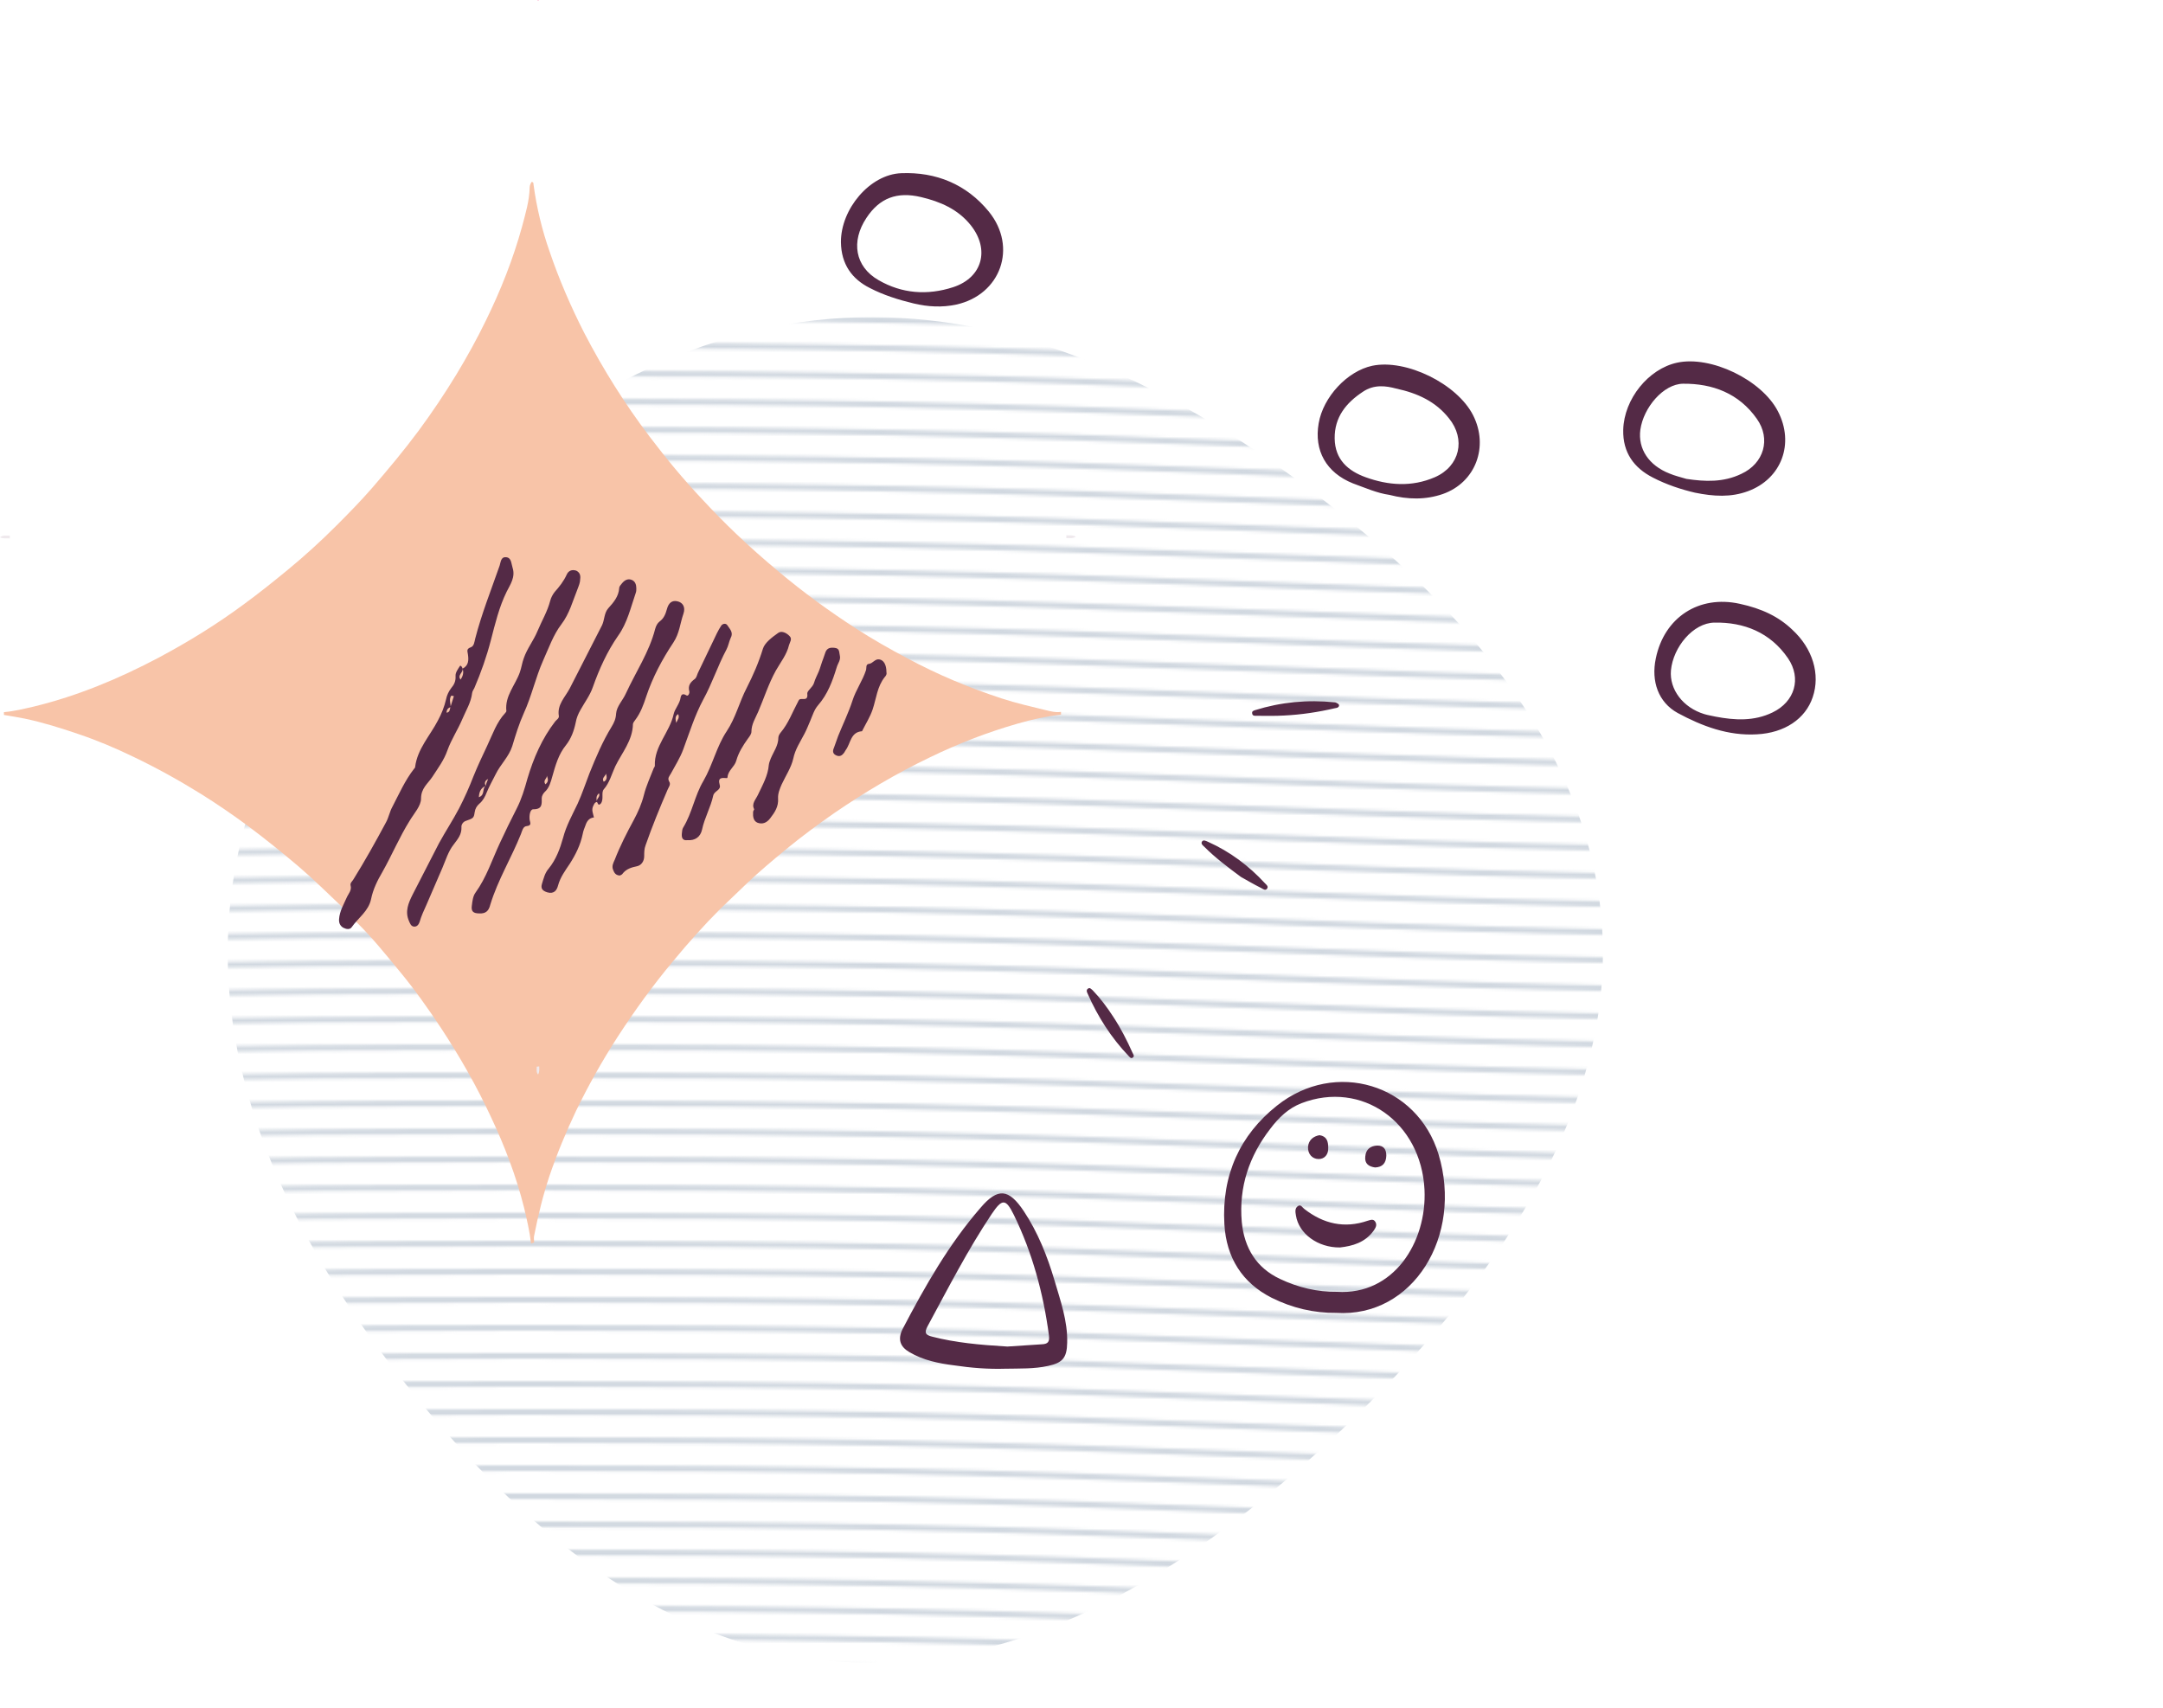 <svg xmlns="http://www.w3.org/2000/svg" xmlns:xlink="http://www.w3.org/1999/xlink" viewBox="0 0 770.6 608.4" xmlns:v="https://vecta.io/nano"><pattern x="-894.1" y="-212.1" width="320" height="20" patternUnits="userSpaceOnUse" id="A" viewBox="0 -20 320 20" overflow="visible"><path d="M67.8-20l3.5.4 5.7.7c30.7 3.6 49.9 4.9 83.1 4.9 32.9 0 49.2-1.2 78.8-4.9l8.8-1.1h19.9c-8 .7-16.4 1.7-26.3 2.9-30.5 3.8-47.5 5.1-81.3 5.1-34 0-53.9-1.4-85.3-5.1l-5.7-.6L47.5-20h20.3zm0 20C42.4-2.9 25.8-4 0-4v2c18.4 0 31.8.6 47.5 2h20.3zm179.8 0c25.1-3 42-4 72.4-4v2c-21.9 0-36.4.5-52.5 2h-19.9 0zM0-14c27 0 43.9 1.2 71.3 4.4l5.7.7C107.6-5.3 126.9-4 160-4c32.9 0 49.2-1.2 78.8-4.9 30.3-3.8 47.4-5.1 81.2-5.1v2c-32.9 0-49.2 1.2-78.8 4.9C210.8-3.3 193.8-2 160-2c-34 0-53.9-1.4-85.3-5.1L69-7.7C42.3-10.8 26.1-12 0-12v-2z" fill="#d1d8e0"/></pattern><g transform="translate(133.276 .951)"><pattern id="B" xlink:href="#A" patternTransform="matrix(3.2 0 0 -1 13666.859 -11582.997)"/><path d="M348.4 504.9c-119.2 115.4-228 115.4-326.6 0s-98.6-221.9 0-319.6 207.4-97.7 326.6 0 119.2 204.2 0 319.6z" fill="url(#B)"/></g><path d="M189.2 443c-.5-4.3-1.5-8.6-2.5-12.8-2.8-11.2-6.9-21.9-11.8-32.3-5.1-11-11.1-21.5-17.8-31.7-4.7-7.1-9.6-14-15-20.5-4.8-5.8-9.5-11.7-14.9-17-1.8-1.7-3.3-3.7-5.1-5.4-5.2-4.9-10.2-9.9-15.7-14.6-6-5.1-12.1-10-18.4-14.7-5.3-3.9-10.7-7.6-16.3-11.1-7.9-4.9-16-9.4-24.4-13.4-6.2-3-12.6-5.7-19.1-7.9-6.4-2.2-12.8-4.2-19.4-5.6-2.5-.5-5-.9-7.4-1.3v-1c3.6-.3 7.2-1.2 10.7-2 15.6-3.8 30.2-9.9 44.4-17.4 10.7-5.7 20.9-12 30.6-19.2 5.2-3.8 10.3-7.9 15.3-12 6.1-5 12-10.4 17.6-16 4.3-4.3 8.6-8.7 12.6-13.3 5.7-6.6 11.3-13.3 16.5-20.3 4.8-6.5 9.3-13.2 13.5-20.1 3.8-6.3 7.3-12.6 10.5-19.2 5.3-10.8 9.7-21.9 12.9-33.5 1.2-4.6 2.6-9.1 2.7-13.9 0-.7.3-1.4.7-2 .8.1.6.6.7 1.1 1.1 8.1 3 16 5.7 23.7 3.4 10 7.6 19.7 12.4 29.1 6.7 12.9 14.4 25.2 23.2 36.8 5.9 7.8 12.1 15.3 18.8 22.4 3.9 4.2 7.9 8.3 12 12.2 4.9 4.7 10 9.2 15.3 13.6 8.8 7.4 18 14.1 27.6 20.3 5.9 3.8 11.9 7.2 18.1 10.5 10.8 5.8 22 10.5 33.6 14.3 5.2 1.7 10.5 2.9 15.8 4.2 1.7.4 3.5.9 5.4.6v1c-5.3.6-10.4 1.7-15.5 3.2-10.8 3.1-21.1 7.1-31.2 12-11.9 5.7-23.2 12.4-34 19.8-5.9 4.1-11.7 8.4-17.3 13-4.7 3.9-9.4 7.8-13.8 12l-9.6 9.2c-5.9 5.9-11.4 12.1-16.7 18.5-7.2 8.6-13.7 17.6-19.8 27-5.5 8.5-10.5 17.4-14.9 26.5-3.6 7.6-6.8 15.3-9.5 23.3-2.3 6.9-4 14-5.4 21.1-.2.8 0 1.6 0 2.4-.5.3-.8.3-1.1.4z" fill="#f8c4a8"/><path d="M768.2 1156.5v-.5c1.9-.2 1.9-.2 1.9-1.9v-1.9-196.3h.5v200.6h-2.4z" fill="#f2fffc"/><path d="M3.5 190.8v1c-1.2-.1-2.4.2-3.5-.4 1.1-.9 2.3-.5 3.5-.6zm376.4.9v-1c1 .1 2.1-.2 3.4.5-1.3.8-2.4.4-3.4.5zM191.2 380c.3 0 .6-.1.9-.1 0 .9.2 1.8-.4 2.9-.8-1-.4-2-.5-2.8z" fill="#efe9ed"/><path d="M191.9.3h-.3V0h.2c0 .1.1.2.1.3z" fill="#ffa1c6"/><path d="M164.8 238.2c2.2-1.1 2.2-3.1 1.9-5.1-.1-1-.7-1.9 1-2.5 1.2-.4 1.3-1.9 1.6-3.1 2.3-8.9 5.7-17.4 8.7-26 .4-1.2.4-3.1 2.2-3 2 .1 1.9 2.1 2.4 3.7 1.1 3.4-.8 6-2.1 8.6-2.7 5.5-4.1 11.4-5.6 17.2s-3.5 11.5-5.9 17.1c-.3.6-.7 1.1-.8 1.8-.4 3.4-2.2 6.2-3.5 9.3-1.6 3.8-3.9 7.2-5.3 11.1-1.2 3.5-3.4 6.4-5.4 9.5-1.6 2.4-4 4-4 7.7 0 2.6-2.5 5.3-4 7.8-3.7 5.9-6.4 12.4-9.8 18.4-1.7 2.9-3.3 6.1-4 9.6-.9 4.3-4.6 6.7-6.9 10-.7 1-2 .7-3 .2-1.2-.7-1.6-1.8-1.5-3.1.2-2.8 1.6-5.1 2.7-7.6.6-1.4 1.9-2.6 1.4-4.4-.2-.9.6-1.4 1-2.1 4.1-6.6 7.9-13.4 11.6-20.3 1-1.8 1.3-3.8 2.3-5.6 2.4-4.6 4.5-9.4 7.7-13.5.2-.2.4-.4.4-.7.8-6.4 5.3-11.1 8.1-16.5 1.3-2.4 2.3-4.9 2.9-7.5.3-1.5.9-2.8 1.8-4 1.1-1.3 1.7-2.5 1.6-4.4-.1-1.2.9-2.5 1.6-3.6.4-.2.8.6.9 1 .3 1.4-2 2.3-.7 3.9.8-1.2 1.2-2.5.7-3.9zm-4.3 13.6l1.2-3.8c-.3-.1-.6-.1-.9-.2-.9 1.2-.3 2.7-.2 4.1-1 .3-1.5.9-1.5 2 1.3-.2 1.1-1.3 1.4-2.1zm10.3 73.6c-2.2 0-3-.7-2.7-2.8.2-1.6.4-3.4 1.3-4.6 3.9-5.4 5.9-11.7 8.7-17.7 1.9-4.1 3.9-8.2 6-12.3 1.7-3.3 2.8-7 3.8-10.6 2.2-7.4 5.2-14.3 9.9-20.4.5-.6 1.4-1.1 1.3-1.9-.7-4.1 2.3-6.8 3.9-9.9l11.5-22.5c.9-1.9.7-4.3 2.2-6 1.9-2.1 3.7-4.2 3.9-7.2 0-.6.6-1.2 1-1.7.9-1.1 2.1-1.8 3.5-1.2 1.2.5 1.6 1.7 1.6 3 0 .5 0 1.1-.2 1.6-1.8 5.2-3 10.7-6.3 15.3-3.9 5.6-6.7 11.8-9 18.3-1 2.9-2.9 5.4-4.4 8.1-.8 1.4-1.4 2.8-1.7 4.5-.6 2.9-1.6 5.7-3.5 8.1-2.6 3.2-3.7 7.1-4.8 11-.6 2.1-1.1 4.2-2.8 5.7-.5.5-1 1.4-1 2.1 0 2.1.3 4-3 4-1.2 0-1.5 2.3-1.3 3.8.2 1 .8 2-1.1 2.2-1.3.1-1.6 1.8-2 2.8-3.4 8.5-8.2 16.3-10.9 25.1-.6 2.5-1.8 3.3-3.9 3.2zm24-49.1c.2 1.1-1.5 1.6-.5 3.1 1.2-.9 1-1.9.5-3.1zm11.9-70c0 1.2-.5 2.4-1 3.7-1.7 4.2-2.8 8.6-5.7 12.4s-4.5 8.5-6.5 12.9c-2.7 6.1-4.1 12.7-6.9 18.8-1.7 3.8-2.9 7.7-4.1 11.7-1.2 3.8-4.2 6.5-5.9 10-1.1 2.2-2.3 4.3-3.2 6.5-.6 1.5-1.3 2.9-2.6 4-.9.8-1.5 1.7-1.7 3.1-.3 2.1-.5 2.1-3.3 3.1-1 .4-1.5 1.5-1.4 2.2.1 2.6-1.3 4.2-2.8 6.2-1.9 2.4-2.8 5.5-4 8.3l-5.7 13.2c-.9 2-1.8 3.9-2.4 6-.3.9-.9 1.8-2 1.7s-1.4-1.1-1.8-2c-1.5-3.4-.2-6.4 1.3-9.4l9.4-18.3c2.3-4.2 5-8.3 7.2-12.5 1.9-3.7 3.6-7.5 5.1-11.4 1.5-3.7 3.2-7.3 4.9-10.9 1.9-4 3.3-8.3 6.4-11.6.2-.2.4-.5.4-.7-.6-5.4 3.2-9.2 4.8-13.8.6-1.7.8-3.4 1.4-5 1.2-3.5 3.5-6.3 4.9-9.7 1.5-3.6 3.5-6.9 4.5-10.7.3-1.2.9-2.3 1.6-3.2 1.7-1.9 3.2-3.8 4.3-6.2.6-1.4 1.9-1.9 3.4-1.4 1.2.6 1.6 1.6 1.4 3zM173 280c-1.7.7-2.3 2.1-2.4 4 2.3-.8 1.1-3.1 2.4-4 .2-.8.5-1.6.9-2.5-1.3.7-1.3 1.5-.9 2.5zm39.7 5.7c-.8.1-1 .7-1.3 1.3-.8 1.5-.1 2.8.2 4.2-1.7.2-2.5 1.3-3 2.8-.4 1-.8 2-1 3.1-.8 3.9-2.5 7.3-4.6 10.6-1.6 2.4-3.4 4.8-4.2 7.8-.4 1.5-1.3 3.1-3.8 2.4-1.9-.6-2.4-1.5-1.9-3.1.6-1.9 1-3.8 2.4-5.4 2.6-3.2 4-7 5.1-10.9 1.1-4.3 3.3-8.2 5.2-12.2 1.6-3.5 2.8-7.2 4.2-10.8 2.3-5.7 4.7-11.4 7.9-16.6.9-1.5 1.5-2.8 1.6-4.7.2-2.6 2.4-4.7 3.5-7.2 3.5-7.6 8.3-14.7 10.4-22.9.3-1.1.8-2.1 1.6-2.7 1.5-1.1 2.1-2.6 2.6-4.4.6-2.3 1.9-3.2 3.7-2.8 1.9.4 3 2 2.2 4.4-1.2 3.4-1.4 7-3.6 10.3-4 6-7.4 12.4-9.7 19.3-.9 2.8-2 5.8-3.9 8.3-.3.4-.7.9-.8 1.4-.1 5.9-3.9 10.2-6.3 15.1-1.3 2.8-2 5.8-4.1 8.2-1 1.2.1 3.4-1 5-1 1.1-1.1-.1-1.4-.5-.4-1.2 1.3-1.7.7-3.1-1.2 1-.9 2.1-.7 3.1zm3.2-10.1c-.2.9-1.7 1.6-.8 2.9 1.3-.7 1.1-1.8.8-2.9zm4.9 36.3c-1.6-.1-2-1.1-2.4-2.1-.5-1.3.1-2.4.6-3.5 1.9-4.9 4.3-9.6 6.8-14.2 1.5-2.8 2.8-5.7 3.6-8.9s2.2-6.2 3.4-9.3c.1-.4.5-.7.5-1.1-.3-7 5.3-11.9 6.7-18.4.4-1.9 2.2-3.7 2.5-6 .2-.9.7-1.5 2-.7.7.5 1.2-.8 1.1-1.3-.6-2.1.3-3.3 1.9-4.5.6-.4.8-1.4 1.1-2.1l6.8-14.2c.5-1 1-1.9 1.6-2.8.6-.7 1.6-.8 2.1-.1.9 1.4 2.3 2.6 1.2 4.6-.6 1.3-.8 2.8-1.5 4.1-3.1 5.8-5.1 12.1-8.3 17.9-3 5.6-4.9 11.8-7.1 17.7-1.1 3-2.9 5.8-4.4 8.6-.5.9-1.3 1.6-.6 2.8.7 1.1-.2 2-.6 3-2.8 6.5-5.5 13.1-7.8 19.7-.5 1.3-.5 2.6-.5 3.9 0 1.9-1.1 3.3-2.6 3.6-1.9.4-3.6.9-4.9 2.4-.4.7-1 .8-1.2.9zm20.8-57.5c-1.3.8-.9 1.9-.7 3.1.5-1.1 1.3-1.8.7-3.1zm3.3 44.9c-1.6.2-2.1-.7-2-2.2.1-.8.1-1.7.5-2.3 3.2-5.2 4.1-11.4 7.2-16.6 3.3-5.7 4.7-12.3 8.3-17.7 3.2-4.8 4.5-10.4 7.1-15.4 2.3-4.5 4.3-9.1 5.8-14 .7-2.2 3.3-4.1 5.4-5.6 1.2-.9 2.9-.1 4 1 1.2 1.1.2 2.2-.1 3.3-.8 3.4-3 6.1-4.7 9.1-2.6 4.7-4.2 9.8-6.3 14.7-1 2.3-2.4 4.4-2.4 7.1 0 .8-.7 1.7-1.3 2.5-1.7 2.4-3.3 4.9-4.1 7.8-.6 2.2-3 3.5-3.1 5.9 0 .1-.2.3-.2.3-1.7-.1-3.4-.4-2.6 2.4.6 1.9-1.9 2.1-2.3 3.8-.9 4.2-3.1 7.9-4 12.2-.6 2.6-2.5 3.9-5.2 3.7zm23.8-11c-1.1-2 .6-3.5 1.4-5.3 1.6-3.4 3.5-6.7 3.8-10.5.1-.8.4-1.5.7-2.3 1-2.4 2.7-4.6 2.7-7.4 0-.6.4-1.3.8-1.8 2.8-3.3 4.2-7.3 6.2-11 .1-.2.2-.5.4-.7.7-.9 3.3.9 2.9-2.2-.1-1 1.9-2.2 2.4-3.8.4-1.4 1.1-2.7 1.7-4.1.6-1.5 1-3.1 1.6-4.6.3-.8.5-1.5.8-2.3.6-1.5 1.8-1.7 3.3-1.5 1.8.2 1.5 1.5 1.8 2.7.4 1.6-.7 2.8-1.1 4.2-1.5 4.9-3.2 9.6-6.7 13.6-1.3 1.5-1.9 3.5-2.7 5.4-.7 1.6-1.3 3.2-2.1 4.7-1.5 2.9-3.3 5.5-4 8.9-.7 3.1-2.7 6.1-4.1 9.1-.7 1.6-1.4 3.3-1.3 5 .2 2.9-1.1 4.9-2.8 7.1-1.3 1.7-2.8 2.2-4.5 1.6-1.5-.6-1.7-2.2-1.6-3.8 0-.3.2-.6.4-1zm47.1-48.9c.2.7-.1 1.3-.6 1.8-2.7 3.4-3 7.6-4.3 11.5-.9 2.7-2.5 5.2-3.8 7.8-4.1.3-4 4.3-5.8 6.7-.2.3-.4.7-.6 1-.7.9-1.5 1.5-2.8.9s-1.3-1.6-.8-2.7l1.5-4.2c1.7-4.2 3.7-8.3 5.1-12.6 1.2-3.8 3.6-7.1 4.8-10.8.3-.8-.2-2.2 1.1-2.3 1.4-.2 2.1-1.8 3.6-1.6 1.6.2 2.6 1.9 2.6 4.5zM476 467.7c27.4 1.8 45.3-27.4 36.5-56.5-7.6-25-36.8-33.9-57.6-17.3-13.1 10.4-19.7 24.7-18.7 42.2.7 12 6.4 20.9 16.8 26.2 7.4 3.7 15.2 5.5 23 5.4zm.3-7.5c-6.9.1-13.8-1.5-20.3-4.6-8.3-3.9-12.7-10.9-13.6-20.3-1.1-12.5 2.7-23.5 10.1-33.1 3-4 6.5-7.4 11.2-9.2 21.4-8.2 42.6 6.7 43.8 30.8.9 18.7-11 37.7-31.2 36.4zm-118.1 27.4c5.1-.1 10.2.1 15.2-1 5.1-1.1 6.7-2.8 6.8-8.3.2-7.7-2.4-14.9-4.5-22.1-2.6-8.8-6-17.3-11-24.8-5.3-7.9-9.2-8.4-15.4-1.1-11.2 12.9-19.7 27.8-27.7 43.1-1.9 3.7-.9 6.4 2.4 8.3 4.9 2.9 10.4 4 15.9 4.7 6 .9 12.2 1.4 18.3 1.2zm.7-7.9c-10.1-.6-18.5-1.4-26.7-3.5-2.5-.6-3-1.4-1.7-3.8 7.3-13.5 14.3-27.2 22.8-39.9 3.7-5.5 5-5.6 7.9.3 6.6 13.5 10.5 27.9 12.5 42.9.3 2.4-.4 3.1-2.6 3.2l-12.2.8zm118.5-35.3c4.4-.5 8.9-1.7 12-6 .6-.9 1.3-1.9.6-3.1s-1.7-.7-2.8-.4c-8.2 2.8-15.7 1.1-22.5-4.2-.7-.5-1.2-1.7-2.2-1.1-1.3.8-1 2.2-.8 3.4 1 6.5 7.8 11.5 15.7 11.4zm-7.3-40c-2.2.4-3.9 1.7-4.1 4.2-.1 2.5 1.5 4.3 3.8 4.3 2.1 0 3.5-1.6 3.4-4 0-2.3-.5-4.1-3.1-4.5zm19.8 11.5c2.6-.1 3.9-1.5 4-4.2 0-2.2-.9-3.6-3.2-3.6-2.4.1-4.1 1.3-4.3 3.9-.3 2.6 1.3 3.6 3.5 3.9zm-13.2-165.2c.2.2.5.4.3.9-.3.6-.9.6-1.4.7-6 1.4-12 2.3-18.1 2.6-3.3.2-6.6.1-9.9.1-.6 0-1.4.1-1.5-.9-.1-.8.5-.9 1-1.1 9.3-2.9 18.7-3.8 28.4-2.8.4 0 .8.3 1.2.5zm-34.6 61.7c-5-3.7-9.2-6.9-12.9-10.6-.5-.5-1.6-1.2-.9-2.1.5-.6 1.4-.1 2.1.2 7.8 3.5 14.5 8.5 20.3 14.8.5.5 1.3 1.1.7 1.9s-1.4.1-2-.2c-2.8-1.4-5.5-3-7.3-4zm-52.8 40.4c2.7 2.8 5.1 6 7.3 9.4 2.7 4.1 4.9 8.4 6.9 12.9.3.6.8 1.2 0 1.7-.6.4-1-.2-1.4-.6-6.2-6.5-11-14-14.6-22.2-.3-.6-.6-1.3.1-1.8s1.1.1 1.7.6zm-63.8-244.7c5 1.2 10.1 1.5 15.2.4 15.8-3.5 21.9-20.4 11.6-33.1-8-9.8-18.9-14.2-31.2-13.7-11.2.4-21.6 12.8-21.5 24.6.1 7.8 3.9 13.1 10.3 16.3 4.8 2.5 10.2 4.2 15.6 5.5zm2.6-37.9c6.8 1.6 13.2 4.3 17.8 10.1 6.8 8.6 4.1 18.6-6.3 22-9.2 3-18.3 2.3-26.6-2.5-8.4-4.8-9.9-13.8-4.3-22.2 4.7-7.1 10.9-9.4 19.4-7.4zm275.7 105.3c6.8 1.4 12.9 1.7 18.9-.5 12-4.4 16.7-17 10.7-28.5-5.8-11.2-23.9-19.9-35.9-17.3-10.2 2.2-18.9 12.9-19.2 23.9-.2 8.2 3.9 13.6 10.5 17 5 2.6 10.3 4.3 15 5.4zm-3-4.9c-2-.6-4.1-1.1-6-1.9-7.4-2.9-11.3-8.8-10.4-15.6 1.1-7.9 8.2-16.3 15.2-16.4 10.5-.1 19.9 3.4 26.3 12.5 5.1 7.2 2.5 15.9-5.5 19.6-6.4 3.1-13 2.8-19.6 1.8zm19 44.5c-14.5-3.2-26.9 4.8-29.9 19.5-1.7 8.1.9 15.6 7.8 19.4 8.7 4.7 18 8.2 28.2 7.6 9.9-.5 17.3-5.5 19.9-13.2 2.8-8.2 0-17.4-7.3-24.1-4.8-4.6-10.8-7.5-18.7-9.2zm-8.6 40.2c-1.3-.3-2.7-.5-4-.9-7.6-2.3-12.5-8.8-11.9-15.6.8-8.3 7.9-16.9 15.5-17 10.5-.2 19.9 3.5 26.2 12.7 4.9 7.2 2.4 15.5-5.5 19.3-6.6 3.2-13.5 2.8-20.3 1.5zm-116.2-79c6.6 1.7 12.9 1.8 19-.3 11.7-4.1 16.5-16.9 10.8-28.1s-23.9-20.1-35.9-17.6c-8.9 1.9-17.5 11.1-19.1 20.5-1.7 9.7 2.7 17.6 12.2 21.4 4.4 1.6 8.7 3.5 13 4.1zm2.3-37.9c7.9 1.7 14.2 4.7 18.9 10.6 6.1 7.5 3.9 17.1-5 21-8.3 3.6-16.7 2.9-24.7 0-6.1-2.2-10.9-6.2-11-13.8s4.1-12.7 10-16.6c4.1-2.8 8.4-2.1 11.8-1.2z" fill="#542a46"/></svg>